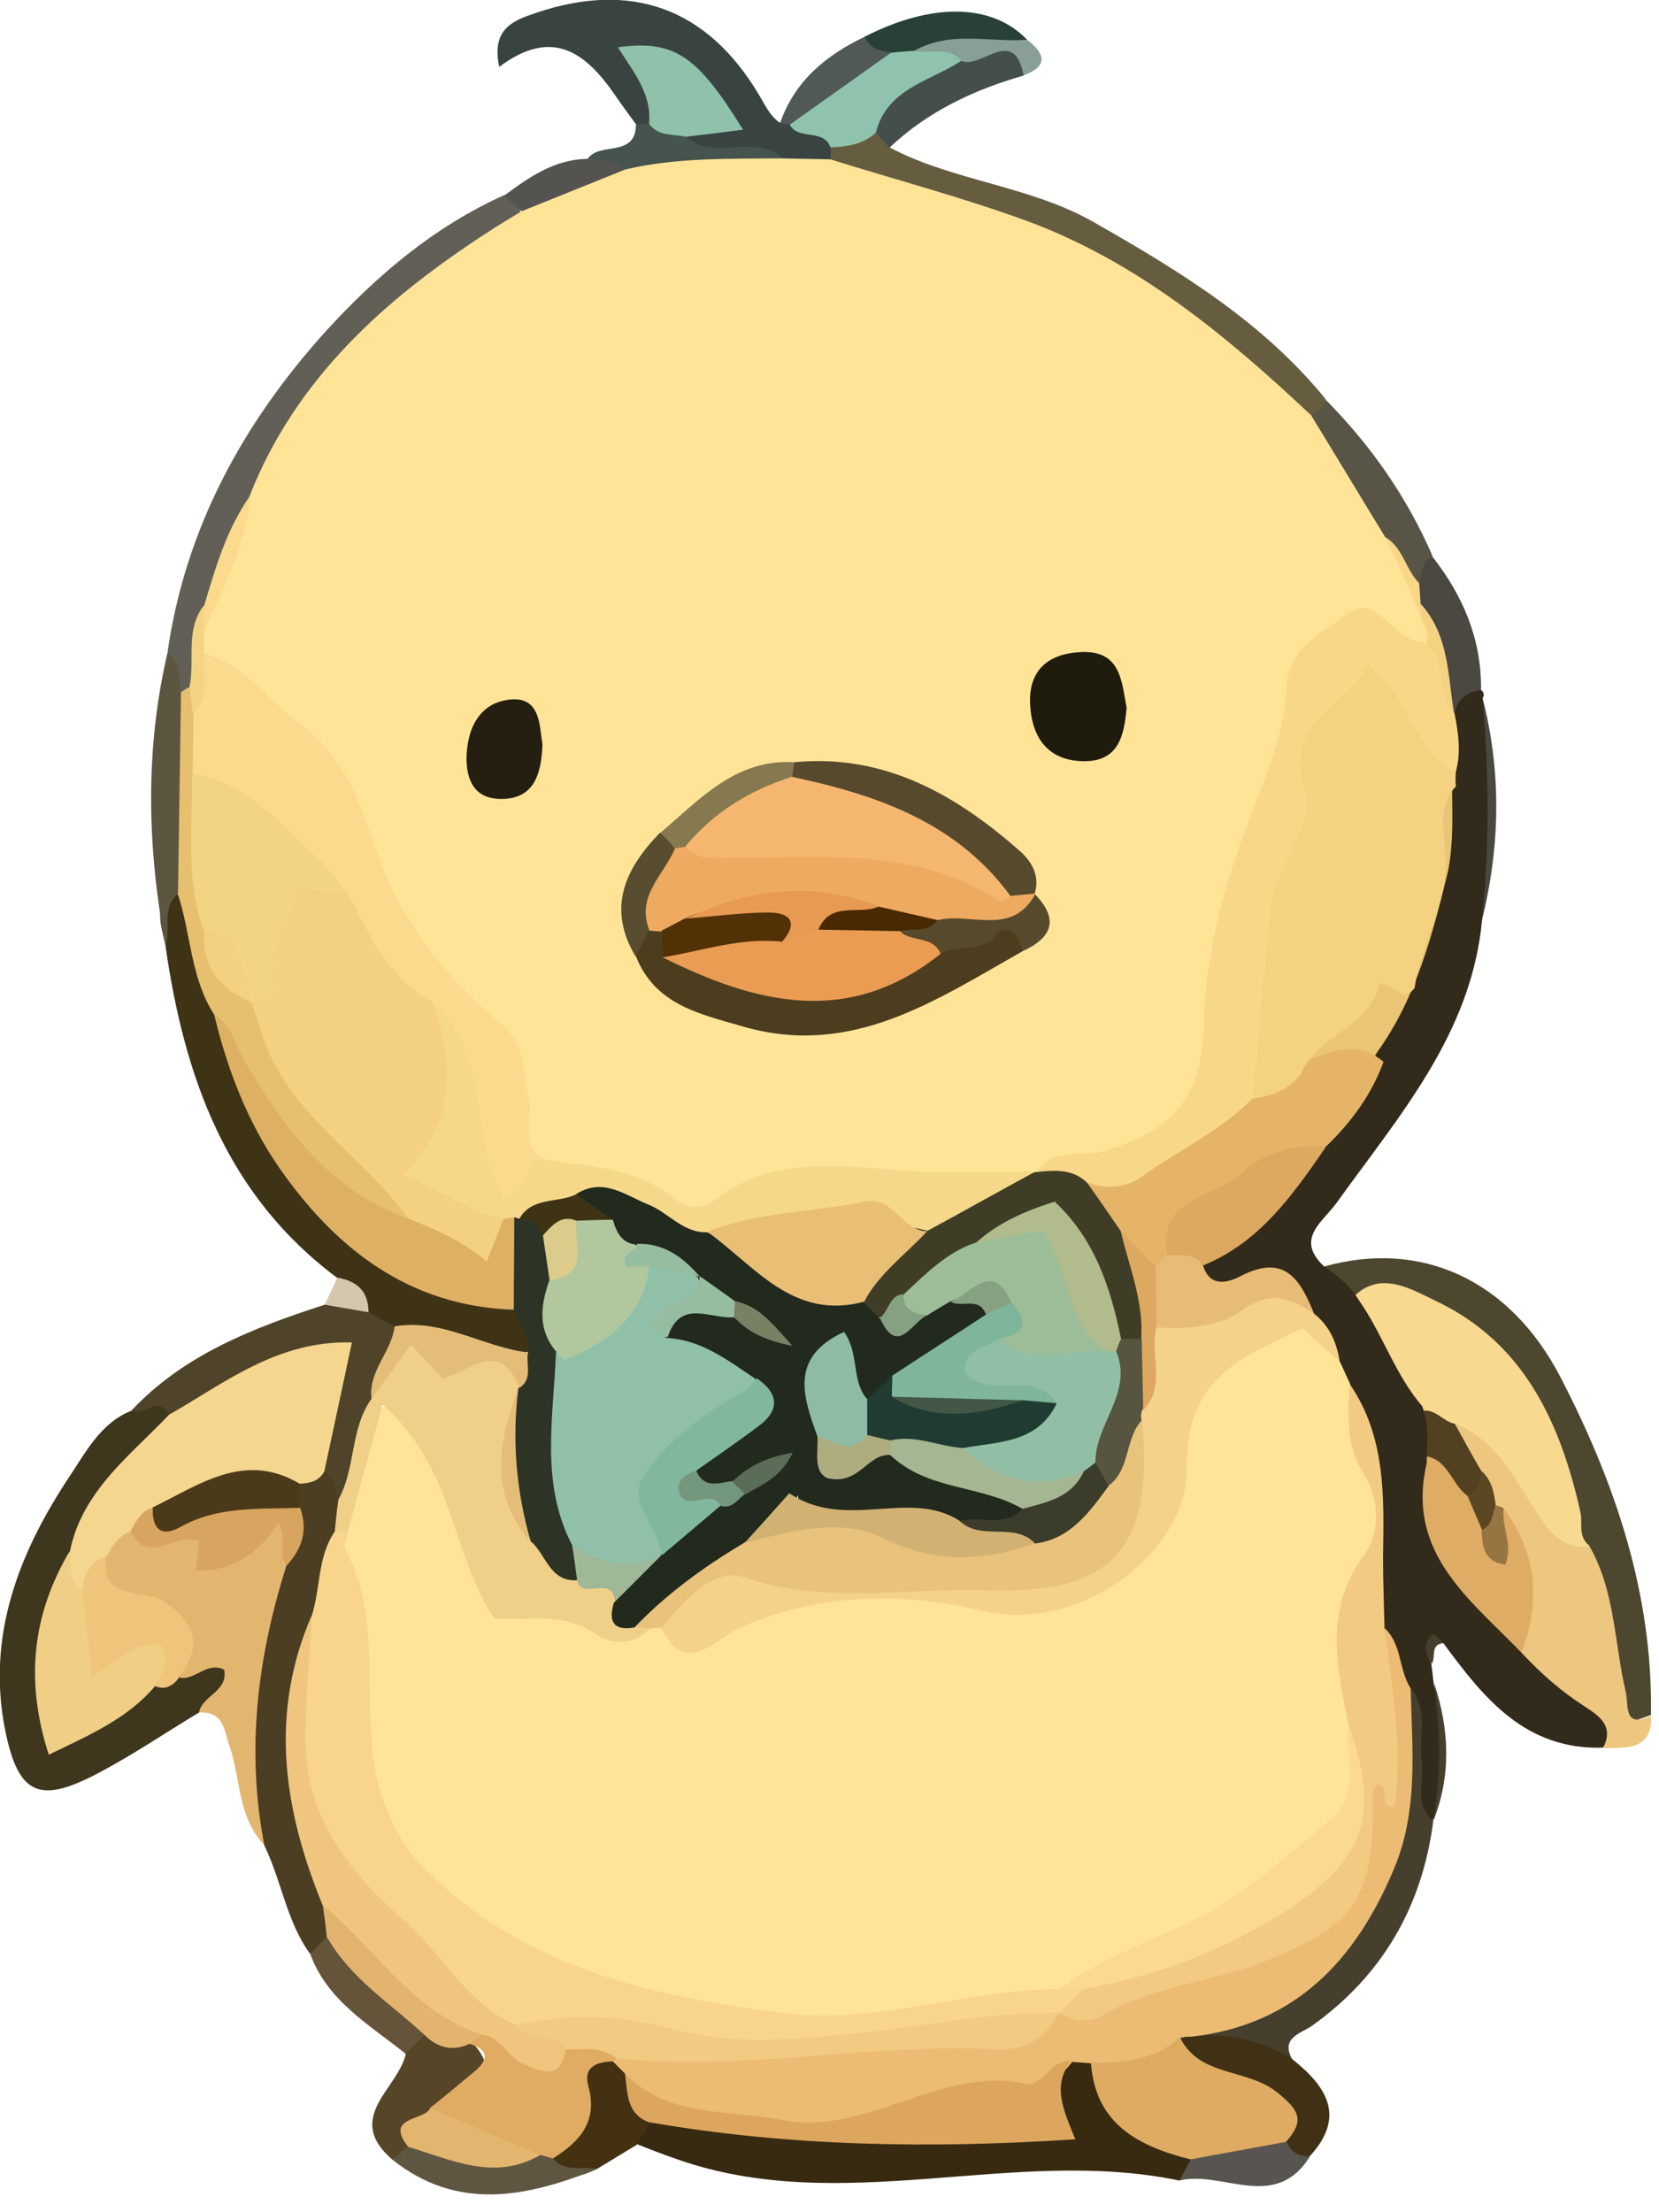 <svg width="33" height="44" viewBox="0 0 33 44" fill="none" xmlns="http://www.w3.org/2000/svg">
<g clip-path="url(#clip0)">
<path d="M29.46 13.71C28.98 14.3 29.34 14.99 29.23 15.62C29.12 16.26 29.43 16.94 29.01 17.55C28.48 17.06 28.72 16.4 28.65 15.81C28.64 15.68 28.64 15.55 28.64 15.42C28.67 15.05 28.66 14.67 28.65 14.3C28.64 13.52 28.38 12.79 28.09 12.08C28.03 11.9 28.01 11.72 28.03 11.53C28.1 11.29 28.14 11.02 28.5 11.08C29.1 11.85 29.47 12.71 29.46 13.71Z" fill="#4B4842"/>
<path d="M28.5 11.07C28.28 11.17 28.27 11.39 28.24 11.59C27.69 11.57 27.65 11 27.32 10.75C26.86 9.94 26.27 9.2 26.08 8.26C26.18 8.16 26.27 8.05 26.37 7.95C27.27 8.86 27.99 9.89 28.5 11.07Z" fill="#585446"/>
<path d="M29.48 18.3C29.48 16.83 29.49 15.35 29.49 13.88C29.87 15.36 29.84 16.83 29.48 18.3Z" fill="#4B4842"/>
<path d="M27.52 21.12C26.94 21.05 26.4 21.23 25.86 21.36C25.68 20.33 26.67 19.94 27.17 19.62C28.29 18.92 28.28 17.92 28.44 16.89C28.51 16.44 28.2 15.81 28.95 15.63C28.97 16.27 28.99 16.9 29 17.54C28.78 18.85 28.48 20.12 27.52 21.12Z" fill="#E9C575"/>
<path d="M28.92 14.17C28.19 13.93 28.49 13.22 28.26 12.75C28.26 12.67 28.26 12.59 28.26 12.51C28.13 12.35 28.13 12.18 28.27 12.02C28.82 12.64 28.8 13.43 28.92 14.17Z" fill="#F4D281"/>
<path d="M28.26 12.03C28.26 12.19 28.26 12.35 28.25 12.52C27.95 11.93 27.57 11.36 27.53 10.67C27.91 10.87 27.95 11.32 28.23 11.6C28.24 11.74 28.25 11.88 28.26 12.03Z" fill="#F8D789"/>
<path d="M26.81 25.91C26.53 25.75 26.5 25.43 26.34 25.19C28.27 24.65 30.04 25.45 31.05 27.41C32.13 29.5 32.88 31.71 32.84 34.11C32.24 34.33 32.21 34.34 32.06 33.75C31.82 32.83 31.75 31.88 31.41 30.98C30.94 29.95 30.89 28.78 30.21 27.81C29.37 26.6 28.39 25.77 26.81 25.91Z" fill="#4E4730"/>
<path d="M31.61 30.74C32.13 31.64 32.11 32.68 32.34 33.66C32.4 33.93 32.29 34.39 32.85 34.12C32.86 34.82 32.36 34.76 31.9 34.77C31.98 34.15 31.37 34.24 31.09 33.99C30.77 33.72 30.48 33.41 30.17 33.12C29.99 32.18 30.44 31.15 29.77 30.28C29.7 30.2 29.64 30.11 29.59 30.02C29.47 29.79 29.39 29.54 29.24 29.31C29.07 28.98 28.78 28.68 28.97 28.26C30.16 28.27 30.3 29.44 30.93 30.06C31.16 30.28 31.12 30.77 31.61 30.74Z" fill="#EDC67F"/>
<path d="M28.51 36.22C28.52 35.31 28.52 34.4 28.53 33.49C28.83 34.4 28.87 35.31 28.51 36.22Z" fill="#473F2D"/>
<path d="M28.48 33.09C28.18 32.81 28.16 32.44 28.08 32.04C28.49 32.12 28.65 32.36 28.71 32.68C28.44 32.71 28.57 32.96 28.48 33.09Z" fill="#473F2D"/>
<path d="M31.61 30.74C31.32 30.85 30.95 30.63 30.72 30.31C30.2 29.59 29.87 28.69 28.95 28.32C28.65 28.44 28.45 28.28 28.26 28.07C27.31 27.66 27.45 26.53 26.82 25.91C27.37 25.22 28.01 25.61 28.53 25.86C30.31 26.69 31.04 28.29 31.44 30.09C31.48 30.31 31.39 30.56 31.61 30.74Z" fill="#F7D990"/>
<path d="M29.91 30C30.64 30.99 30.65 32.03 30.16 33.12C29.1 32.11 27.89 31.19 28.02 29.48C28.04 29.28 28.04 29.09 28.23 28.97C28.86 28.72 29.06 29.22 29.33 29.6C29.44 29.83 29.5 30.09 29.63 30.3C29.9 30.36 29.75 30.02 29.91 30Z" fill="#DFAC65"/>
<path d="M29.19 29.75C28.85 29.51 28.79 28.93 28.23 28.96C27.98 28.66 28.06 28.36 28.25 28.07C28.54 27.99 28.69 28.27 28.94 28.32C29.11 28.63 29.28 28.94 29.46 29.25C29.6 29.54 29.65 29.78 29.19 29.75Z" fill="#514121"/>
<path d="M29.91 30C29.86 30.37 30.11 30.73 29.94 31.12C29.51 31.06 29.49 30.75 29.47 30.44C29.56 30.27 29.47 30.01 29.74 29.94C29.81 29.95 29.86 29.97 29.91 30Z" fill="#967542"/>
<path d="M29.75 29.93C29.69 30.11 29.69 30.33 29.48 30.43C29.38 30.2 29.29 29.98 29.19 29.75C29.41 29.65 29.44 29.46 29.46 29.25C29.67 29.43 29.72 29.68 29.75 29.93Z" fill="#5C4723"/>
<path d="M29.48 18.3C29.27 20.56 27.83 22.19 26.59 23.92C26.31 24.31 25.75 24.64 26.34 25.19C26.61 25.37 26.86 25.58 27.03 25.86C27.5 26.53 27.75 27.34 28.29 27.97C28.43 28.34 28.38 28.72 28.38 29.1C27.95 30.93 29.3 31.85 30.33 32.94C30.68 33.31 31.06 33.64 31.49 33.92C31.78 34.11 32.12 34.31 31.89 34.76C30.34 34.81 29.51 33.77 28.71 32.68C28.63 32.61 28.53 32.44 28.44 32.56C28.32 32.71 28.35 32.92 28.47 33.09C28.49 33.22 28.5 33.36 28.52 33.49C28.65 34.4 28.68 35.31 28.5 36.22C27.86 36.17 28 35.65 27.94 35.26C27.87 34.77 27.98 34.26 27.81 33.77C27.65 33.3 27.48 32.83 27.32 32.36C27.02 31.56 27.27 30.74 27.22 29.93C27.17 29.18 26.99 28.47 26.69 27.79C26.59 27.58 26.51 27.38 26.42 27.17C26.3 26.81 26.14 26.47 25.91 26.17C25.64 25.65 25.23 25.55 24.66 25.63C24.32 25.67 23.63 25.96 23.78 25.09C24.72 24.43 25.56 23.67 26.18 22.69C26.64 22.14 27.02 21.53 27.4 20.92C28.18 19.83 28.5 18.57 28.81 17.3C28.96 16.48 28.84 15.65 28.9 14.83C28.94 14.4 28.78 13.84 29.46 13.72C29.52 13.77 29.53 13.83 29.49 13.89C29.62 15.36 29.63 16.83 29.48 18.3Z" fill="#322A1A"/>
<path d="M3.96 34.06C3.28 34.47 2.62 34.92 1.91 35.29C0.77 35.88 0.36 35.69 0.1 34.4C-0.27 32.52 0.38 30.87 1.4 29.34C1.72 28.86 2.01 28.3 2.61 28.06C2.89 28 3.17 27.48 3.45 28.07C3.09 29.22 1.87 29.83 1.59 31.04C1.14 32.04 0.82 33.06 1.13 34.2C1.97 34.28 2.42 33.71 2.98 33.4C3.19 33.29 3.41 33.2 3.63 33.1C3.97 33 4.38 32.78 4.58 33.22C4.8 33.73 4.29 33.86 3.96 34.06Z" fill="#3E361D"/>
<path d="M23.46 43.37C20.15 42.68 16.75 44.11 13.45 42.94C13.19 42.85 12.93 42.75 12.68 42.65C12.61 42.33 12.77 42.14 13.04 42.01C14.98 42.03 16.89 42.46 18.85 42.37C19.95 42.32 20.91 42.35 21.14 40.99C21.29 40.87 21.47 40.83 21.66 40.87C22.2 41.65 22.75 42.44 23.68 42.82C23.87 43.11 23.67 43.24 23.46 43.37Z" fill="#382A11"/>
<path d="M6.7 25.41C4.49 23.76 3.66 21.4 3.29 18.8C3.22 18.43 3.04 18.04 3.43 17.73C4.38 18.23 3.98 19.31 4.44 20.03C5.24 23.19 7.17 25.25 10.37 26.07C10.6 26.29 10.73 26.54 10.58 26.86C9.64 27.2 8.8 26.69 7.91 26.55C7.68 26.52 7.49 26.42 7.33 26.27C7.12 25.99 6.9 25.71 6.7 25.41Z" fill="#3F3316"/>
<path d="M3.96 34.06C4.02 33.72 4.54 33.65 4.46 33.21C4.12 33.04 3.89 33.42 3.58 33.37C3.56 32.6 3.32 31.98 2.48 31.8C1.95 31.69 1.88 31.35 1.94 30.91C2.04 30.62 2.21 30.42 2.53 30.38C3.13 30.63 3.96 30 4.34 30.86C4.87 30.74 5.12 30.21 5.66 30.21C6.04 30.57 5.86 31.01 5.86 31.43C5.69 33.01 5.09 34.55 5.47 36.18C5.51 36.36 5.4 36.56 5.26 36.7C4.73 36.15 4.79 35.4 4.57 34.74C4.45 34.41 4.46 34.04 3.96 34.06Z" fill="#E3B670"/>
<path d="M12.65 2.47C12.51 2.28 12.37 2.09 12.24 1.9C11.66 1.06 11 0.53 9.93 1.33C9.77 0.57 10.21 0.41 10.65 0.26C12.56 -0.39 14.07 0.16 15.1 1.89C15.22 2.09 15.31 2.3 15.51 2.44C15.61 2.37 15.72 2.33 15.84 2.34C16.2 2.44 16.56 2.52 16.62 2.98C16.61 3.11 16.55 3.21 16.44 3.29C16.14 3.45 15.83 3.44 15.52 3.38C14.91 3.11 14.15 3.46 13.61 2.9C13.5 2.45 14.07 2.55 14.15 2.2C13.93 1.7 13.5 1.4 12.88 1.14C12.96 1.63 13.3 2.07 12.95 2.49C12.84 2.56 12.74 2.55 12.65 2.47Z" fill="#394442"/>
<path d="M3.33 12.99C3.68 10.52 4.83 8.42 6.47 6.6C7.48 5.49 8.63 4.51 10.03 3.88C10.21 3.93 10.33 4.04 10.35 4.23C10.25 4.73 9.8 4.87 9.45 5.11C7.63 6.38 6.1 7.9 5.18 9.96C4.78 10.65 4.52 11.39 4.25 12.13C4.03 12.61 4.2 13.18 3.93 13.64C3.85 13.73 3.75 13.78 3.62 13.77C3.29 13.6 3.57 13.2 3.33 12.99Z" fill="#625F57"/>
<path d="M5.26 36.71C4.89 34.81 5.12 32.96 5.7 31.13C5.87 30.73 5.86 30.32 5.79 29.9C5.78 29.73 5.82 29.57 5.92 29.43C6.1 29.27 6.3 29.17 6.56 29.19C6.82 29.29 6.89 29.52 6.94 29.76C6.97 30.01 6.94 30.25 6.88 30.49C6.72 31.08 6.67 31.71 6.4 32.27C5.69 34.15 6.03 35.98 6.63 37.8C6.69 38.06 6.71 38.32 6.62 38.58C6.53 38.77 6.42 38.93 6.16 38.85C5.7 38.21 5.6 37.41 5.26 36.71Z" fill="#4B3E22"/>
<path d="M16.52 3.17C16.52 3.09 16.53 3.01 16.53 2.92C16.76 2.67 17.06 2.59 17.39 2.6C17.56 2.64 17.63 2.79 17.69 2.93C18.98 3.61 20.48 3.69 21.76 4.42C23.46 5.39 25.12 6.4 26.37 7.94C26.31 8.13 26.19 8.25 25.99 8.27C25.44 8.18 25.14 7.72 24.75 7.39C22.9 5.86 20.91 4.6 18.51 4.05C17.81 3.91 16.97 3.93 16.52 3.17Z" fill="#665D41"/>
<path d="M6.73 29.84C6.69 29.62 6.66 29.39 6.44 29.27C5.95 28.52 6.6 27.85 6.58 27.09C5.34 26.93 4.55 28.18 3.36 28.14C3.15 27.74 2.85 28.17 2.61 28.06C3.66 26.94 5.04 26.41 6.46 25.95C6.82 25.63 7.1 25.71 7.33 26.1C7.5 26.2 7.68 26.29 7.85 26.39C8.11 26.96 7.64 27.4 7.59 27.92C7.29 28.55 7.49 29.41 6.73 29.84Z" fill="#4F4429"/>
<path d="M28.05 33.57C28.43 34 28.21 34.53 28.28 35.02C28.34 35.42 28.11 35.88 28.51 36.22C28.29 37.92 27.5 39.29 26.1 40.29C25.87 40.45 25.46 40.53 25.71 40.97C24.99 41.09 24.34 40.85 23.71 40.57C23.63 40.01 24.1 40.07 24.4 39.97C26.32 39.37 27.62 37.63 27.71 35.62C27.74 34.93 27.47 34.17 28.05 33.57Z" fill="#473F2D"/>
<path d="M3.33 12.99C3.63 13.18 3.54 13.5 3.6 13.77C4.04 15.11 4.12 16.45 3.54 17.78C3.2 18.06 3.41 18.47 3.29 18.8C2.93 16.86 2.88 14.93 3.33 12.99Z" fill="#5C5540"/>
<path d="M23.68 40.5C24.4 40.44 25.09 40.56 25.71 40.96C26.39 41.5 26.78 42.1 26.05 42.89C25.8 43.1 25.64 42.97 25.51 42.74C25.54 42.04 25.12 41.71 24.53 41.46C24.09 41.27 23.5 41.22 23.41 40.58C23.47 40.48 23.56 40.45 23.68 40.5Z" fill="#403015"/>
<path d="M7.8 42.95C6.84 42.12 7.91 41.55 8.07 40.86C7.96 40.64 8.09 40.52 8.26 40.42C8.64 40.32 8.99 40.45 9.34 40.57C10.16 41.39 9.19 41.6 8.85 42.03C8.55 42.24 8.29 42.47 8.2 42.85C8.09 42.97 7.96 43.03 7.8 42.95Z" fill="#564527"/>
<path d="M17.69 2.94C17.6 2.84 17.51 2.74 17.43 2.64C17.36 1.41 18.47 1.4 19.18 0.97C20.24 0.73 20.31 0.76 20.37 1.5C19.36 1.79 18.45 2.22 17.69 2.94Z" fill="#444F4C"/>
<path d="M12.92 42.22C12.84 42.36 12.76 42.5 12.68 42.65C12.42 42.81 12.15 42.97 11.89 43.13C11.54 43.3 11.19 43.42 10.93 42.98C11.45 42.36 11.08 41.26 12.04 40.87C12.22 40.9 12.37 40.99 12.5 41.12C12.71 41.46 12.88 41.82 12.92 42.22Z" fill="#443111"/>
<path d="M11 42.93C11.24 43.22 11.59 43.08 11.88 43.14C10.5 43.69 9.11 44 7.8 42.95C7.91 42.87 8.01 42.78 8.12 42.7C8.99 42.49 9.84 43 10.71 42.73C10.83 42.76 10.93 42.83 11 42.93Z" fill="#5F5642"/>
<path d="M17.2 0.73C18.55 0.04 19.74 0.07 20.43 0.79C19.73 1.01 18.98 0.96 18.28 1.22C18.08 1.27 17.87 1.29 17.67 1.26C17.4 1.18 17.11 1.12 17.2 0.73Z" fill="#284038"/>
<path d="M8.44 40.47C8.32 40.6 8.19 40.73 8.07 40.85C7.35 40.27 6.51 39.8 6.17 38.86C6.28 38.75 6.39 38.64 6.5 38.52C7.3 39.02 8.06 39.56 8.44 40.47Z" fill="#65543A"/>
<path d="M25.59 42.59C25.66 42.81 25.84 42.88 26.05 42.9C25.36 44 24.31 43.16 23.46 43.37C23.54 43.23 23.61 43.09 23.69 42.95C24.25 42.44 24.87 42.27 25.59 42.59Z" fill="#585550"/>
<path d="M12.65 2.47C12.74 2.47 12.83 2.46 12.92 2.46C13.21 2.43 13.47 2.45 13.65 2.72C14.21 3.23 15.01 2.63 15.57 3.15C14.65 3.79 13.58 3.43 12.59 3.61C12.25 3.55 11.91 3.47 11.69 3.16C11.92 2.81 12.65 3.15 12.65 2.47Z" fill="#45544C"/>
<path d="M17.2 0.73C17.3 0.97 17.51 1.02 17.73 1.04C17.3 1.85 16.6 2.3 15.72 2.47H15.62L15.52 2.44C15.81 1.61 16.43 1.1 17.2 0.73Z" fill="#515958"/>
<path d="M11.68 3.16C11.94 3.19 12.23 3.13 12.43 3.37C11.9 4.02 11.23 4.33 10.37 4.2C10.26 4.1 10.14 4 10.03 3.89C10.53 3.52 11.03 3.17 11.68 3.16Z" fill="#545350"/>
<path d="M18.19 1.01C18.9 0.6 19.68 0.85 20.43 0.79C20.78 1.06 20.87 1.31 20.36 1.5C20.17 0.49 19.51 1.39 19.12 1.21C18.81 1.16 18.44 1.36 18.19 1.01Z" fill="#889E96"/>
<path d="M7.33 26.1C7.04 26.05 6.75 26 6.46 25.95C6.54 25.77 6.63 25.59 6.71 25.41C7.09 25.48 7.33 25.67 7.33 26.1Z" fill="#D5C6AE"/>
<path d="M26.65 27.08C26.72 27.22 26.78 27.37 26.85 27.51C27.26 29.04 27.73 30.55 27.01 32.14C26.72 32.77 27.07 33.48 27.13 34.15C27.33 35.52 26.76 36.46 25.65 37.29C24.22 38.35 22.63 39.06 21.02 39.76C18.67 40.16 16.31 40.73 13.92 40.09C12.55 39.72 11.18 39.41 9.89 38.68C7.68 37.44 6.9 35.5 6.99 33.21C7.03 32.28 6.41 31.46 6.76 30.54C6.95 29.7 7.19 28.88 7.38 28.06C7.88 27.82 8.16 28.13 8.43 28.42C8.73 28.74 8.93 29.13 9.07 29.55C9.88 31.95 10.39 32.3 12.9 32.24C13.02 32.24 13.14 32.26 13.26 32.29C13.75 32.49 14.21 32.3 14.64 32.11C16.24 31.4 17.93 31.39 19.56 31.75C21.48 32.17 23.29 30.54 23.34 28.91C23.37 27.81 23.82 27.14 24.77 26.66C25.87 26.08 25.99 26.07 26.65 27.08Z" fill="#FFE498"/>
<path d="M12.43 41.24C12.35 41.16 12.27 41.08 12.19 41C12.22 40.94 12.26 40.89 12.29 40.83C12.52 40.62 12.79 40.62 13.07 40.65C15.28 40.86 17.46 40.32 19.67 40.42C20.08 40.44 20.45 40.34 20.76 40.06C20.87 39.99 20.98 39.95 21.1 39.91C22.69 39.55 24.24 39.05 25.79 38.53C26.67 38.23 26.82 37.39 26.97 36.6C27.04 36.21 26.99 35.79 27.2 35.44C27.38 35.14 27.57 35.18 27.63 35.5C27.65 34.5 27.05 33.46 27.55 32.39C27.89 32.71 27.82 33.21 28.06 33.58C28.09 34.8 28.22 36.02 27.72 37.19C26.96 39 25.75 40.28 23.69 40.51H23.59L23.49 40.53C23.09 41.36 22.47 41.44 21.72 41.04C21.59 41.03 21.46 41.02 21.33 41.01C20.85 41.6 20.25 41.9 19.47 41.81C19.16 41.77 18.81 41.77 18.53 41.92C16.88 42.84 15.2 42.24 13.52 42.08C12.93 42.02 12.69 41.64 12.43 41.24Z" fill="#ECBB74"/>
<path d="M26.65 27.08C26.42 26.88 26.19 26.67 25.9 26.42C24.74 27 23.58 27.35 23.61 29.2C23.64 30.77 21.59 32.53 19.49 32.03C17.93 31.66 16.27 31.68 14.69 32.39C14.28 32.57 13.63 33.39 13.15 32.37C13.3 31.37 14.08 31.01 14.86 31.15C16.42 31.43 17.96 31.31 19.51 31.32C21.85 31.34 22.49 30.66 22.47 28.37C22.48 28.24 22.5 28.12 22.53 28C22.75 27.47 22.55 26.85 22.9 26.36C23.57 25.93 24.39 25.94 25.09 25.59C25.61 25.33 25.82 25.87 26.14 26.13C26.45 26.37 26.59 26.71 26.65 27.08Z" fill="#F5D289"/>
<path d="M27.54 32.38C27.69 33.55 27.91 34.72 27.74 35.93C27.39 36 27.68 35.5 27.39 35.5C27.36 35.55 27.32 35.61 27.31 35.67C27.3 35.99 27.32 36.31 27.29 36.62C27.16 37.99 26.63 38.39 25.31 38.95C24.21 39.42 22.99 39.47 21.96 40.07C21.63 40.26 21.36 40.2 21.07 40.03C20.98 39.6 21.38 39.59 21.59 39.42C22.88 38.93 24.18 38.48 25.38 37.77C26.76 36.95 27.23 35.82 26.82 34.29C26.59 33.14 26.33 32.01 27.14 30.92C27.46 30.49 27.44 29.8 27.14 29.34C26.76 28.74 26.81 28.15 26.85 27.53C27.57 28.58 27.53 29.78 27.51 30.97C27.51 31.44 27.53 31.91 27.54 32.38Z" fill="#F2CA82"/>
<path d="M27.52 21.12C27.28 21.78 26.87 22.33 26.37 22.81C25.65 23.26 24.79 23.44 24.13 24.02C23.8 24.31 23.47 24.55 23.37 25.01C23.3 25.17 23.18 25.28 23 25.31C22.55 25.27 22.39 24.86 22.1 24.6C21.86 24.25 21.35 24.03 21.55 23.47C22.86 23.26 23.76 22.27 24.86 21.67C25.23 21.49 25.58 21.3 25.94 21.12C26.47 20.91 27 20.67 27.52 21.12Z" fill="#E5B468"/>
<path d="M23.22 24.97C22.99 23.79 24.21 23.83 24.73 23.31C25.07 22.97 25.75 22.73 26.37 22.82C25.71 23.77 25.06 24.71 23.93 25.17C23.7 25.06 23.4 25.23 23.22 24.97Z" fill="#DDA85F"/>
<path d="M23.22 24.97C23.47 24.97 23.75 24.91 23.93 25.17C24.07 25.63 24.45 25.5 24.68 25.38C25.57 24.92 25.87 25.47 26.14 26.13C25.67 25.81 25.26 25.66 24.69 26.07C24.23 26.4 23.59 26.44 22.99 26.4C22.62 26 22.64 25.6 22.98 25.19C23.07 25.12 23.14 25.04 23.22 24.97Z" fill="#E7BC76"/>
<path d="M3.36 28.14C4.48 27.5 5.52 26.66 7 26.7C6.81 27.6 6.63 28.43 6.45 29.27C6.34 29.46 6.17 29.5 5.97 29.51C5.06 29.6 4.14 29.62 3.33 30.13C3.09 30.25 2.88 30.44 2.6 30.45C2.38 30.55 2.23 30.72 2.14 30.94C1.87 31.14 2 31.7 1.49 31.69C1.18 31.45 1.31 31.15 1.39 30.86C1.63 29.66 2.58 28.96 3.36 28.14Z" fill="#F4D68E"/>
<path d="M1.38 30.86C1.43 31.14 1.35 31.46 1.65 31.65C2.02 31.88 1.92 32.36 2.19 32.64C2.59 32.71 3.03 32.2 3.37 32.67C3.63 33.02 3.44 33.33 3.09 33.53C2.54 34.18 1.8 34.5 0.97 34.9C0.49 33.41 0.65 32.11 1.38 30.86Z" fill="#F0CE86"/>
<path d="M3.09 33.54C3.19 33.3 3.41 33.08 3.21 32.73C2.68 32.6 2.36 33.1 1.83 33.32C1.76 32.72 1.7 32.19 1.64 31.66C1.64 31.32 1.8 31.07 2.12 30.94C1.95 31.87 2.9 31.59 3.26 31.85C3.98 32.36 3.98 32.76 3.56 33.37C3.45 33.52 3.3 33.62 3.09 33.54Z" fill="#EFC57C"/>
<path d="M12.43 41.24C13.29 42.13 14.47 41.95 15.52 42.16C17.22 42.51 18.67 41.09 20.38 41.44C20.76 41.52 20.9 40.94 21.31 40.99C20.92 41.47 21.15 41.96 21.39 42.55C18.47 42.74 15.68 42.69 12.91 42.21C12.45 42.04 12.49 41.62 12.43 41.24Z" fill="#DDA65F"/>
<path d="M21.7 41.03C22.34 41.03 22.97 40.98 23.47 40.52C23.86 41.32 24.81 41.13 25.41 41.62C25.86 41.98 25.95 42.19 25.58 42.6C24.95 42.72 24.31 42.83 23.68 42.95C22.66 42.69 21.79 42.26 21.7 41.03Z" fill="#DFAA62"/>
<path d="M10.22 26.05C8.13 25.98 6.67 24.83 5.55 23.22C4.92 22.31 4.52 21.26 4.26 20.18C4.91 20.13 4.95 20.72 5.17 21.08C5.92 22.31 6.8 23.39 8.16 23.98C8.62 24.18 9.12 24.28 9.48 24.68C9.77 24.58 9.79 24.13 10.17 24.18C10.29 24.23 10.37 24.31 10.44 24.42C10.61 25 10.75 25.57 10.22 26.05Z" fill="#DEB064"/>
<path d="M8.12 24.24C6.58 23.69 5.68 22.48 4.89 21.15C4.69 20.82 4.63 20.4 4.26 20.18C3.79 19.45 3.8 18.58 3.54 17.79C3.56 16.45 3.58 15.12 3.6 13.78C3.65 13.73 3.7 13.69 3.77 13.67C3.96 13.79 4.03 13.98 4.08 14.18C4.15 14.58 4.14 14.98 4.13 15.38C4.14 16.31 4.08 17.25 4.28 18.17C4.3 18.79 4.47 19.35 5.01 19.73C5.09 19.81 5.15 19.9 5.21 19.99C5.7 21.16 6.44 22.15 7.38 23.02C7.73 23.33 8.26 23.6 8.12 24.24Z" fill="#E6BF6F"/>
<path d="M10.22 26.05C10.22 25.44 10.23 24.83 10.23 24.22C10.29 24.19 10.34 24.16 10.4 24.13C10.7 24.09 10.87 24.26 10.97 24.52C11.07 24.83 11.07 25.14 11.08 25.46C11.08 25.97 11.18 26.46 11.28 26.95C11.4 28.18 11.21 29.44 11.67 30.63C11.72 30.9 11.71 31.17 11.55 31.41C10.83 31.77 10.62 31.18 10.34 30.75C9.95 29.86 9.91 28.93 10.01 27.99C10.03 27.87 10.05 27.76 10.09 27.65C10.19 27.38 10.28 27.11 10.5 26.91C10.54 26.58 10.34 26.33 10.22 26.05Z" fill="#2D3425"/>
<path d="M10.5 26.9C10.46 27.14 10.6 27.42 10.34 27.6C9.67 27.2 8.83 28 8.27 27.28C7.88 27.39 7.89 28 7.39 27.82C7.32 27.27 7.79 26.89 7.85 26.38C8.8 26.22 9.6 26.79 10.5 26.9Z" fill="#E4BD79"/>
<path d="M2.6 30.45C2.71 30.25 2.81 30.05 3.05 29.98C3.58 30.16 4.03 29.81 4.53 29.75C5.03 29.69 5.55 29.59 5.97 29.99C6.13 30.43 6.01 30.8 5.71 31.13C5.49 30.91 5.74 30.62 5.54 30.29C5.14 30.9 4.63 31.25 3.9 31.24C3.92 31.04 3.94 30.85 3.96 30.67C3.54 30.42 2.94 31.19 2.6 30.45Z" fill="#D7A55F"/>
<path d="M10.38 4.2C11.07 3.92 11.75 3.65 12.44 3.37C13.47 3.13 14.51 3.16 15.56 3.15C15.88 3.16 16.2 3.16 16.52 3.17C17.83 3.58 19.16 3.93 20.44 4.4C22.63 5.21 24.4 6.68 26.08 8.26C26.57 9.06 27.05 9.86 27.54 10.66C27.84 11.28 28.12 11.91 28.38 12.55C28.4 12.67 28.39 12.78 28.34 12.89C28.22 13.02 28.08 13.03 27.91 12.96C26.66 12.44 26.29 12.61 25.91 13.95C25.24 16.3 24.28 18.57 24.17 21.09C24.13 22.12 23.35 22.87 22.26 23.13C21.76 23.25 21.24 23.31 20.74 23.45C20.62 23.49 20.5 23.52 20.38 23.54C19.16 23.75 17.93 23.44 16.7 23.58C15.88 23.68 15.03 23.51 14.31 24.09C14.06 24.29 13.67 24.3 13.4 24.13C12.61 23.61 11.67 23.59 10.81 23.29C10.43 23.14 10.24 22.82 10.25 22.45C10.29 21.37 9.76 20.61 9.03 19.86C7.95 18.73 7.24 17.38 6.77 15.85C6.48 14.89 5.4 14.37 4.69 13.64C4.48 13.42 4.12 13.35 3.97 13.04C3.9 12.87 3.9 12.69 3.95 12.51C4.27 11.62 4.64 10.74 4.97 9.85C5.89 7.53 7.64 5.96 9.67 4.64C9.91 4.48 10.15 4.34 10.38 4.2Z" fill="#FFE498"/>
<path d="M13.64 2.72C13.39 2.66 13.09 2.72 12.91 2.46C12.97 1.86 12.59 1.42 12.29 0.94C13.41 0.79 13.87 1.1 14.78 2.58C14.37 2.63 14.01 2.68 13.64 2.72Z" fill="#8FC1AB"/>
<path d="M18.19 1.01C18.5 1.09 18.87 0.9 19.12 1.21C18.5 1.62 17.65 1.75 17.42 2.64C17.17 2.87 16.85 2.92 16.52 2.93C16.38 2.55 15.88 2.8 15.71 2.48C16.38 2 17.05 1.53 17.72 1.05C17.88 1.03 18.04 1.02 18.19 1.01Z" fill="#90C3AD"/>
<path d="M4.99 9.84C4.91 10.81 4.46 11.66 4.07 12.52C3.91 12.37 3.91 12.21 4.06 12.05C4.29 11.28 4.51 10.51 4.99 9.84Z" fill="#FBDA8E"/>
<path d="M4.05 12.05C4.05 12.21 4.06 12.36 4.06 12.52C4.06 12.68 4.06 12.83 4.05 12.99C4.22 13.43 4.58 13.91 3.83 14.18C3.81 14.01 3.79 13.83 3.77 13.66C3.88 13.12 3.68 12.54 4.05 12.05Z" fill="#F2D484"/>
<path d="M21.55 39.56C21.39 39.72 21.23 39.88 21.07 40.04C20.73 40.27 20.34 40.37 19.94 40.38C17.45 40.46 14.98 41.11 12.47 40.49C11.79 40.32 11.05 40.41 10.33 40.49C9.37 40.42 9.05 39.5 8.42 39C6.18 37.2 5.3 34.95 6.2 32.14C6.38 31.59 6.31 30.97 6.66 30.46C6.75 30.35 6.83 30.35 6.92 30.47C6.9 30.59 6.83 30.74 6.87 30.82C7.72 32.4 7.05 34.2 7.63 35.83C7.8 36.29 8 36.69 8.34 37.05C10.32 39.13 12.92 39.7 15.61 40.04C17.46 40.27 19.23 39.57 21.06 39.56C21.23 39.42 21.39 39.42 21.55 39.56Z" fill="#F9D58C"/>
<path d="M6.92 30.46C6.83 30.46 6.75 30.45 6.66 30.45C6.68 30.24 6.7 30.04 6.73 29.83C7.08 29.2 6.96 28.42 7.39 27.82C7.64 27.48 7.89 27.14 8.17 26.74C8.39 26.97 8.59 27.19 8.81 27.42C9.35 27.26 9.95 26.63 10.33 27.6L10.31 27.61C10.06 28.65 9.96 29.68 10.56 30.66C10.87 30.92 10.93 31.47 11.49 31.43C11.87 31.32 12.23 31.24 12.42 31.72C12.5 31.89 12.6 32.05 12.76 32.17C12.84 32.23 12.89 32.3 12.94 32.38C12.61 32.73 12.17 32.72 11.85 32.5C11.2 32.05 10.51 32.24 9.83 32.19C8.98 30.92 9.03 29.17 7.61 27.94C7.34 28.91 7.13 29.68 6.92 30.46Z" fill="#F0CF88"/>
<path d="M6.2 32.13C6.16 33 6.06 33.86 6.08 34.73C6.11 36.23 7.04 37.33 8.07 38.23C8.83 38.89 9.29 39.88 10.28 40.28C10.6 40.56 11.23 40.11 11.39 40.75C10.95 41.67 10.63 41.66 9.61 40.69C8.15 40.21 7.19 39.17 6.42 37.9C5.64 36 5.35 34.09 6.2 32.13Z" fill="#EFC57F"/>
<path d="M5.96 29.99C5.15 30.02 4.34 29.95 3.59 30.37C3.2 30.59 3.02 30.4 3.04 29.98C3.97 29.53 4.86 28.86 5.96 29.51C5.97 29.67 5.97 29.83 5.96 29.99Z" fill="#4B3A1A"/>
<path d="M6.42 37.89C7.47 38.75 8.2 40.02 9.59 40.47C9.55 40.59 9.47 40.65 9.34 40.65C9 40.81 8.7 40.73 8.44 40.47C7.77 39.85 6.97 39.35 6.5 38.52C6.48 38.31 6.45 38.1 6.42 37.89Z" fill="#E3B46E"/>
<path d="M28.96 15.64C28.55 16.08 28.75 16.62 28.76 17.11C28.78 18.03 28.25 18.8 28.14 19.65C27.86 20 27.75 19.52 27.43 19.57C27.28 20.43 26.21 20.57 25.87 21.37C25.63 21.68 25.29 21.81 24.91 21.85C24.24 20.87 24.84 19.84 24.84 18.84C24.83 17.43 25.64 16.13 25.71 14.68C25.73 14.14 26.3 13.76 26.7 13.38C27.14 12.97 27.55 13.05 27.92 13.51C28.38 14.08 28.64 14.74 28.96 15.38C28.95 15.47 28.95 15.55 28.96 15.64Z" fill="#F4D281"/>
<path d="M28.95 15.38C28.12 14.93 28.07 13.88 27.21 13.22C26.81 14.05 25.54 14.27 25.96 15.69C26.19 16.46 25.39 17.15 25.29 18.01C25.13 19.29 25.06 20.58 24.91 21.85C24.28 22.5 23.45 22.87 22.73 23.39C22.37 23.65 22.02 23.64 21.63 23.53C21.27 23.57 20.91 23.61 20.63 23.31C20.94 22.81 21.5 23.02 21.93 22.9C23.35 22.49 23.91 21.83 23.95 20.34C23.98 18.85 24.4 17.44 24.94 16.06C25.23 15.31 25.55 14.51 25.59 13.72C25.62 12.84 26.3 12.61 26.77 12.23C27.39 11.73 27.69 12.75 28.27 12.76C28.89 13.05 28.48 13.81 28.93 14.18C29.01 14.57 29.07 14.98 28.95 15.38Z" fill="#F8D789"/>
<path d="M9.34 40.65C9.42 40.59 9.51 40.53 9.59 40.47C9.97 40.51 10.09 40.91 10.41 41.05C10.79 41.22 11.15 41.38 11.25 40.76C11.65 40.48 12.01 40.4 12.27 40.94L12.19 41C11.88 41.01 11.6 41.1 11.7 41.48C11.9 42.19 11.54 42.59 11 42.93C10.91 42.91 10.83 42.88 10.74 42.86C9.96 42.66 9.04 42.8 8.55 41.93C8.85 41.69 9.14 41.45 9.44 41.2C9.72 40.96 9.73 40.77 9.34 40.65Z" fill="#E0AB63"/>
<path d="M8.56 41.93C9.29 42.24 10.02 42.55 10.75 42.86C9.84 43.39 8.99 42.96 8.12 42.7C7.64 42.09 8.43 42.19 8.56 41.93Z" fill="#E2B66F"/>
<path d="M12.93 32.39C12.84 32.38 12.74 32.37 12.65 32.36C12.95 31.21 13.99 30.91 14.86 30.41C15.95 30.06 17.04 30.01 18.12 30.46C18.86 30.76 19.59 30.69 20.33 30.45C21.04 30.36 21.44 29.84 21.86 29.35C22.21 29.03 22.13 28.38 22.72 28.25C22.95 30.79 22.16 31.72 19.61 31.63C18.01 31.58 16.4 31.92 14.79 31.37C14.2 31.17 13.6 31.83 13.17 32.37C13.08 32.38 13 32.38 12.93 32.39Z" fill="#E9C27B"/>
<path d="M21.55 39.56C21.39 39.56 21.23 39.56 21.07 39.56C21.93 38.92 22.95 38.6 23.89 38.12C24.86 37.62 25.62 36.87 26.45 36.21C27.09 35.71 26.74 34.95 26.82 34.3C27.46 36.07 27.18 36.96 25.61 37.99C24.37 38.78 23.01 39.31 21.55 39.56Z" fill="#FBD98E"/>
<path d="M12.26 40.94C11.95 40.69 11.59 40.77 11.24 40.76C11.04 40.35 10.48 40.67 10.28 40.27C11.32 40.05 12.35 40.07 13.39 40.36C14.59 40.69 15.84 40.56 17.06 40.44C18.39 40.31 19.71 40.01 21.06 40.04C20.8 40.55 20.4 40.79 19.81 40.76C17.3 40.63 14.79 41.21 12.26 40.94Z" fill="#F2CA82"/>
<path d="M22.71 28.25C22.37 28.62 22.49 29.23 22.05 29.55C21.77 29.47 21.64 29.26 21.58 29C21.56 28.24 22.05 27.6 22.05 26.85C22.1 26.72 22.17 26.62 22.28 26.54C22.48 26.47 22.67 26.49 22.82 26.66C22.84 27.12 22.97 27.59 22.73 28.03C22.69 28.11 22.69 28.18 22.71 28.25Z" fill="#575440"/>
<path d="M22.74 28.05C22.73 27.58 22.72 27.1 22.71 26.63C22.28 25.97 21.93 25.3 22.3 24.48C22.53 24.72 22.76 24.96 22.99 25.2C22.99 25.6 23 26 23 26.41C22.86 26.94 23.21 27.56 22.74 28.05Z" fill="#DDA85F"/>
<path d="M22.29 24.48C22.46 25.19 22.75 25.88 22.7 26.63C22.56 26.63 22.42 26.63 22.29 26.63C21.93 26.39 21.89 25.98 21.74 25.63C21.11 24.12 20.99 24.08 19.56 24.86C19.06 25.15 18.61 25.51 18.15 25.86C17.93 26.01 17.76 26.24 17.45 26.21C17.29 26.14 17.18 26.02 17.14 25.85C17.23 25.1 17.83 24.74 18.33 24.31C19 23.79 19.79 23.53 20.6 23.31H20.63C20.99 23.27 21.35 23.25 21.63 23.53C21.85 23.84 22.07 24.16 22.29 24.48Z" fill="#3F3D26"/>
<path d="M8.12 24.24C7.22 22.97 5.73 22.17 5.22 20.6C5.15 20.38 5.08 20.16 5 19.94C5.16 19.46 5.17 18.96 5.32 18.47C5.59 17.6 6.05 17.22 6.96 17.6C7.63 18.3 8.03 19.2 8.72 19.88C9.28 20.97 9.46 22.06 8.61 23.02C8.93 23.74 9.73 23.68 10.02 24.24C9.92 24.49 9.82 24.74 9.68 25.09C9.21 24.69 8.67 24.45 8.12 24.24Z" fill="#F4D082"/>
<path d="M10.03 24.24C9.35 24.14 8.83 23.69 8.02 23.37C9.08 22.32 9.04 21.15 8.61 19.94C9.52 20 9.59 20.8 9.68 21.39C9.78 22.07 9.97 22.68 10.25 23.29C10.37 23.11 10.61 23.16 10.76 23.04C11.67 23.22 12.65 23.19 13.42 23.85C13.64 24.04 13.96 24.06 14.2 23.88C15.64 22.76 17.28 23.35 18.85 23.31C19.43 23.3 20.02 23.31 20.6 23.3C19.88 23.69 19.17 24.09 18.45 24.48C17.02 24.12 15.62 24.43 14.22 24.67C13.23 24.79 12.56 23.74 11.55 23.96C11.18 24.22 10.7 23.99 10.32 24.24L10.24 24.21C10.16 24.22 10.1 24.23 10.03 24.24Z" fill="#F6D88B"/>
<path d="M10.76 23.04C10.39 23.2 10.5 23.8 10.01 23.84C9.34 22.61 9.76 20.99 8.61 19.93C7.73 19.46 7.35 18.6 6.93 17.78C5.86 17.03 4.85 16.19 3.83 15.38C3.84 14.98 3.84 14.58 3.85 14.18C4.22 13.84 4 13.38 4.07 12.99C4.86 13.23 5.32 13.9 5.92 14.36C6.81 15.03 7.12 15.81 7.44 16.79C7.89 18.2 8.8 19.4 9.95 20.34C10.48 20.78 10.38 21.32 10.52 21.83C10.62 22.21 10.35 22.7 10.76 23.04Z" fill="#FBDA8E"/>
<path d="M3.82 15.38C4.91 15.57 5.58 16.39 6.33 17.08C6.55 17.29 6.73 17.54 6.92 17.78C6.61 17.75 6.3 17.72 5.92 17.69C5.81 18.35 5.29 18.89 5.43 19.64C5.47 19.87 5.2 19.91 5 19.94C4.61 19.51 4.45 18.93 4.05 18.5C3.68 17.48 3.83 16.42 3.82 15.38Z" fill="#F2D484"/>
<path d="M4.06 18.49C4.95 18.59 4.77 19.4 5.01 19.93C4.35 19.68 4.01 19.21 4.06 18.49Z" fill="#F4D082"/>
<path d="M11.38 30.73C10.74 29.5 11.01 28.19 11.06 26.89C11.94 26.61 12.25 25.75 12.83 25.16C13.18 24.94 13.49 25.06 13.8 25.26C13.89 25.33 13.95 25.42 13.98 25.53C14.13 25.92 13.56 26.02 13.64 26.37C14.19 26.6 14.78 26.74 15.11 27.3C15.2 27.81 14.78 27.96 14.47 28.18C13.52 28.83 12.82 29.58 13.24 30.86C13.2 30.97 13.13 31.07 13.04 31.14C12.35 31.62 11.85 31.25 11.38 30.73Z" fill="#90C1A8"/>
<path d="M12.92 25.19C12.79 26.2 12.09 26.7 11.23 27.05C11.2 27.06 11.12 26.95 11.07 26.89C10.69 26.45 10.75 25.96 10.93 25.46C11.2 25.06 11.13 24.51 11.49 24.14C11.7 24.02 11.92 24.02 12.15 24.1C12.41 24.24 12.6 24.45 12.74 24.7C12.74 24.93 12.66 25.07 12.4 25.04C12.57 25.11 12.78 25.01 12.92 25.19Z" fill="#B1C79D"/>
<path d="M11.38 30.73C11.94 31.09 12.52 31.24 13.16 30.94C13.16 31.56 12.87 31.88 12.23 31.87C12.22 31.3 11.58 31.84 11.48 31.44C11.45 31.2 11.42 30.97 11.38 30.73Z" fill="#9EB898"/>
<path d="M10.56 30.67C9.72 29.72 9.91 28.68 10.31 27.62C10.18 28.65 10.27 29.67 10.56 30.67Z" fill="#E4BD79"/>
<path d="M11.47 24.28C11.39 24.72 11.77 25.37 10.93 25.46C10.89 25.16 10.84 24.86 10.8 24.57C10.9 24.19 11.08 23.99 11.47 24.28Z" fill="#DCCC8B"/>
<path d="M11.47 24.28C11.15 24.15 10.98 24.38 10.8 24.57C10.72 24.34 10.55 24.25 10.32 24.26C10.57 23.79 11.1 23.94 11.47 23.75C11.78 23.83 12.26 23.65 12.2 24.26C11.95 24.26 11.71 24.27 11.47 24.28Z" fill="#3F3316"/>
<path d="M20.34 18.92C18.62 19.89 16.95 21.04 14.79 20.42C13.93 20.17 13.03 19.99 12.65 19.02C12.53 18.76 12.68 18.59 12.86 18.44C12.97 18.4 13.08 18.4 13.19 18.44C13.33 18.54 13.43 18.67 13.53 18.81C15.2 19.81 16.87 19.88 18.54 18.79C18.92 18.59 19.33 18.48 19.74 18.37C20.14 18.27 20.53 18.31 20.34 18.92Z" fill="#4D3D1F"/>
<path d="M22.41 14.08C22.36 14.62 22.26 15.14 21.57 15.14C20.84 15.14 20.52 14.66 20.49 14C20.46 13.33 20.85 13 21.5 12.97C22.29 12.93 22.31 13.54 22.41 14.08Z" fill="#1F1B0D"/>
<path d="M15.8 15.16C17.59 14.99 19.01 15.8 20.29 16.93C20.53 17.14 20.69 17.43 20.58 17.78C20.53 17.82 20.49 17.86 20.44 17.89C20.27 17.96 20.09 17.96 19.92 17.91C18.82 16.57 17.1 16.28 15.69 15.47C15.68 15.35 15.71 15.25 15.8 15.16Z" fill="#574A2C"/>
<path d="M10.79 14.8C10.77 15.44 10.6 15.91 9.93 15.89C9.45 15.87 9.28 15.54 9.28 15.08C9.29 14.46 9.56 13.95 10.19 13.91C10.76 13.88 10.73 14.46 10.79 14.8Z" fill="#241F10"/>
<path d="M20.34 18.92C20.29 18.6 20.02 18.34 19.82 18.59C19.49 18.99 19.04 18.76 18.71 18.97C18.37 18.92 17.93 19.04 17.91 18.47C18.12 18.22 18.41 18.14 18.7 18.05C19.3 17.78 20.02 18.22 20.59 17.76L20.57 17.77C21.08 18.28 20.93 18.65 20.34 18.92Z" fill="#574A2C"/>
<path d="M15.8 15.16C15.79 15.26 15.77 15.35 15.76 15.45C15.25 16.13 14.43 16.38 13.78 16.87C13.67 16.91 13.57 16.93 13.45 16.92C13.28 16.86 13.17 16.75 13.13 16.57C13.92 15.9 14.63 15.09 15.8 15.16Z" fill="#86784F"/>
<path d="M13.13 16.56C13.23 16.66 13.33 16.76 13.42 16.87C13.53 17.5 13.04 17.95 12.91 18.51C12.82 18.68 12.73 18.85 12.64 19.02C12.07 18.06 12.43 17.28 13.13 16.56Z" fill="#584D2E"/>
<path d="M12.19 24.26C11.95 24.09 11.71 23.92 11.46 23.75C12 23.41 12.43 23.77 12.9 23.96C13.3 24.12 13.58 24.52 14.06 24.51C15.14 24.89 16.03 25.67 17.18 25.9C17.28 26.01 17.39 26.11 17.49 26.22C17.84 26.37 18.07 26.09 18.35 25.97C18.54 25.85 18.74 25.75 18.97 25.72C19.28 25.71 19.56 25.74 19.68 26.09C19.39 26.95 18.52 27.14 17.9 27.61C17.66 27.74 17.47 27.99 17.14 27.89C16.78 27.71 16.8 27.31 16.64 26.96C16.18 27.46 16.37 27.99 16.48 28.5C16.64 29.65 17.41 28.57 17.81 28.86C18.65 29.31 19.77 29.17 20.39 30.06C20.18 30.61 19.7 30.5 19.27 30.54C18.38 30.51 17.53 30.05 16.59 30.33C16.2 30.44 15.91 30.15 15.87 29.74C15.69 30.22 15.19 30.41 14.78 30.7C13.99 31.17 13.25 31.71 12.62 32.37C12.2 32.44 12.1 32.25 12.21 31.88C12.52 31.57 12.83 31.26 13.14 30.95C13.33 30.42 13.72 30.07 14.19 29.8C14.39 29.74 14.59 29.67 14.77 29.55C14.91 29.48 15.03 29.39 15.16 29.31C14.93 29.42 14.71 29.57 14.47 29.66C14.17 29.73 13.91 29.7 13.78 29.37C13.84 28.89 14.23 28.67 14.54 28.38C14.82 28.12 15.17 27.89 15.02 27.42C14.47 27.05 13.94 26.64 13.24 26.61C13.29 26.07 13.29 26.07 14.31 25.97C14.49 26.02 14.64 26.14 14.83 26.15C14.73 26.11 14.64 26.06 14.55 26.01C14.23 25.9 13.97 25.74 13.88 25.39V25.4C13.47 25.16 13 25.04 12.63 24.75C12.37 24.72 12.26 24.51 12.19 24.26Z" fill="#22291D"/>
<path d="M14.81 30.69C15.13 30.34 15.44 29.99 15.7 29.7C16.83 30.46 18.09 29.6 19.09 30.25C19.53 30.6 20.28 29.93 20.59 30.7C19.57 31.05 18.62 31.11 17.56 30.59C16.73 30.18 15.72 30.45 14.81 30.69Z" fill="#D1B273"/>
<path d="M20.59 30.7C20.18 30.26 19.51 30.66 19.09 30.25C19.5 30.14 19.98 30.39 20.34 30.01C20.59 29.58 21.11 29.46 21.4 29.08C21.53 29.01 21.67 28.86 21.79 29.09C21.88 29.25 21.96 29.4 22.05 29.56C21.67 30.07 21.3 30.61 20.59 30.7Z" fill="#3B3C2A"/>
<path d="M21.79 29.09C21.71 29.15 21.64 29.21 21.56 29.26C20.65 29.92 19.84 29.79 19.1 28.97C19.23 28.24 20.17 28.56 20.39 27.96C20.22 27.84 20.01 27.85 19.83 27.8C19.5 27.72 19.07 27.74 19.02 27.29C18.95 26.73 19.36 26.58 19.82 26.5C20.51 26.69 21.23 26.63 21.93 26.67C22.03 26.72 22.12 26.78 22.2 26.87C22.55 27.7 21.78 28.32 21.79 29.09Z" fill="#90BFA5"/>
<path d="M22.2 26.88C22.14 26.88 22.08 26.88 22.03 26.88C21.51 26.78 21.12 26.57 21.05 25.96C21 25.53 20.72 25.18 20.55 24.76C20.18 24.76 19.78 25.12 19.4 24.73C19.85 24.32 20.38 24.09 20.98 23.9C21.78 24.65 22.09 25.61 22.3 26.63C22.26 26.71 22.23 26.79 22.2 26.88Z" fill="#B2BB8C"/>
<path d="M17.19 25.89C15.77 26.27 15.02 25.18 14.07 24.5C15.08 24.1 16.16 24.11 17.2 23.9C17.77 23.78 17.94 24.48 18.44 24.49C18.02 24.95 17.49 25.32 17.19 25.89Z" fill="#E8BF75"/>
<path d="M19.39 24.72C19.85 24.63 20.3 24.55 20.73 24.47C21.29 25.23 21.16 26.31 22.02 26.87C21.3 26.82 20.53 27.2 19.87 26.63C19.93 26.41 20.04 26.2 19.88 25.97C19.58 25.66 19.25 25.76 18.91 25.88C18.76 25.97 18.6 26.06 18.45 26.16C18.04 26.3 17.75 26.31 17.98 25.74C18.41 25.34 18.82 24.92 19.39 24.72Z" fill="#9DBD98"/>
<path d="M17.97 25.74C17.96 26.07 18.19 26.13 18.44 26.16C18.13 26.31 17.85 26.99 17.5 26.21C17.69 26.08 17.68 25.76 17.97 25.74Z" fill="#86A082"/>
<path d="M14.33 29.95C13.94 30.28 13.55 30.61 13.16 30.94C13.13 30.4 12.49 29.89 12.77 29.42C13.17 28.76 13.82 28.25 14.5 27.84C14.71 27.72 14.92 27.63 15.05 27.41C15.51 27.73 15.51 28.06 15.07 28.38C14.67 28.68 14.26 28.96 13.85 29.25C13.59 29.78 14.54 29.47 14.33 29.95Z" fill="#81B79D"/>
<path d="M14.6 26.2C14.13 26.24 13.53 25.82 13.28 26.6C12.72 26.37 13.03 26.13 13.31 25.99C13.6 25.85 13.89 25.76 13.92 25.38C14.15 25.55 14.39 25.71 14.62 25.88C14.7 26 14.69 26.1 14.6 26.2Z" fill="#96BD9F"/>
<path d="M12.67 24.74C13.21 24.72 13.59 25.01 13.92 25.39C13.59 25.32 13.25 25.26 12.92 25.19C12.77 25.19 12.61 25.19 12.46 25.19C12.31 24.92 12.65 24.91 12.67 24.74Z" fill="#96BD9F"/>
<path d="M12.92 18.51C12.64 17.82 13.21 17.4 13.43 16.87C13.5 16.86 13.57 16.85 13.64 16.84C15.87 16.64 18.11 16.42 20.1 17.82C20.27 17.8 20.43 17.79 20.6 17.77C20.14 18.64 19.31 18.14 18.66 18.3C18.24 18.44 17.84 18.34 17.44 18.21C16.2 17.94 14.99 17.97 13.82 18.51C13.6 18.62 13.39 18.69 13.16 18.53C13.08 18.52 13 18.52 12.92 18.51Z" fill="#EFAA62"/>
<path d="M17.9 18.52C18.12 18.75 18.56 18.6 18.71 18.97C16.89 20.43 15.04 19.97 13.18 19.04C13.77 18.34 14.6 18.42 15.39 18.39C15.73 18.4 16.03 18.25 16.36 18.21C16.91 18.19 17.46 18.1 17.9 18.52Z" fill="#EB9C53"/>
<path d="M15.56 18.73C14.74 18.64 13.98 18.91 13.19 19.04C13.18 18.86 13.17 18.69 13.16 18.51C13.32 18.43 13.48 18.34 13.64 18.26C14.11 18.03 14.64 18.04 15.14 17.99C15.54 17.97 16.14 18.08 15.56 18.73Z" fill="#523106"/>
<path d="M20.1 17.82C20.04 17.86 19.94 17.96 19.91 17.94C18.24 16.83 16.36 17.07 14.52 17.06C14.21 17.06 13.87 17.13 13.63 16.84C14.19 16.16 14.91 15.72 15.75 15.45C17.44 15.81 19.02 16.35 20.1 17.82Z" fill="#F5B770"/>
<path d="M17.9 18.52C17.36 18.51 16.82 18.5 16.27 18.49C16.47 17.81 16.92 17.8 17.47 18.03C17.86 18.12 18.26 18.21 18.65 18.3C18.46 18.56 18.16 18.46 17.9 18.52Z" fill="#482900"/>
<path d="M20.12 25.91C20.49 26.31 20.38 26.54 19.87 26.63C19.6 26.81 19.17 26.83 19.18 27.29C19.68 27.87 20.57 27.21 21.02 27.91C20.76 28 20.51 28.12 20.23 28.14C19.4 28.1 18.54 28.33 17.74 27.92C17.58 27.73 17.55 27.54 17.75 27.36C18.37 26.95 19 26.55 19.62 26.14C19.73 25.96 19.85 25.76 20.12 25.91Z" fill="#7FB59A"/>
<path d="M20.35 27.85C20.57 27.87 20.79 27.89 21.02 27.91C20.64 28.71 19.86 28.67 19.16 28.8C18.66 29.22 18.18 28.8 17.69 28.78C17.49 28.76 17.3 28.7 17.16 28.55C17.03 28.29 17.03 28.04 17.26 27.82C17.42 27.66 17.59 27.51 17.75 27.35C17.75 27.49 17.74 27.63 17.74 27.77C18.59 28.09 19.47 27.98 20.35 27.85Z" fill="#203B31"/>
<path d="M17.25 27.83C17.25 28.07 17.25 28.31 17.25 28.55C16.9 29.12 16.86 29.12 16.26 28.57C15.98 27.79 15.69 27 16.79 26.49C17.1 26.93 16.93 27.47 17.25 27.83Z" fill="#8EBBA4"/>
<path d="M17.71 28.65C18.21 28.53 18.67 28.77 19.15 28.8C19.86 29.45 20.65 29.66 21.56 29.26C21.32 29.79 20.82 29.88 20.34 30.01C19.51 29.53 18.45 29.65 17.71 28.94C17.66 28.88 17.64 28.81 17.65 28.75C17.67 28.68 17.69 28.65 17.71 28.65Z" fill="#A4B792"/>
<path d="M17.71 28.65C17.71 28.75 17.72 28.84 17.72 28.94C17.25 28.9 17.1 29.55 16.46 29.4C16.17 29.27 16.28 28.89 16.26 28.56C16.59 28.66 16.93 28.98 17.25 28.54C17.4 28.58 17.55 28.61 17.71 28.65Z" fill="#AEAD80"/>
<path d="M14.33 29.95C14.15 29.57 13.6 30.14 13.5 29.63C13.46 29.44 13.66 29.31 13.85 29.25C14 29.62 14.3 29.49 14.56 29.46C14.81 29.39 14.87 29.49 14.81 29.72C14.67 29.83 14.56 30.02 14.33 29.95Z" fill="#73977D"/>
<path d="M20.12 25.91C19.95 25.99 19.78 26.06 19.61 26.14C19.48 25.78 19.12 26.02 18.91 25.89C19.31 25.75 19.73 25.03 20.12 25.91Z" fill="#86A082"/>
<path d="M14.82 29.73C14.74 29.64 14.66 29.56 14.57 29.47C14.88 29.16 15.24 28.99 15.77 28.89C15.53 29.4 15.14 29.53 14.82 29.73Z" fill="#5A6E57"/>
<path d="M14.6 26.2C14.61 26.09 14.61 25.99 14.62 25.88C15.03 25.96 15.29 26.22 15.76 26.77C15.12 26.64 14.85 26.45 14.6 26.2Z" fill="#788163"/>
<path d="M17.48 18.03C17.09 18.21 16.52 17.91 16.28 18.49C16.04 18.57 15.8 18.65 15.56 18.73C15.89 18.34 15.71 18.15 15.29 18.15C14.74 18.15 14.19 18.23 13.64 18.27C14.89 17.68 16.16 17.51 17.48 18.03Z" fill="#E79A51"/>
<path d="M20.35 27.85C19.47 28.15 18.59 28.29 17.73 27.78C18.6 27.8 19.47 27.83 20.35 27.85Z" fill="#435747"/>
</g>
<defs>
<clipPath id="clip0">
<rect width="32.84" height="43.65" fill="white"/>
</clipPath>
</defs>
</svg>
